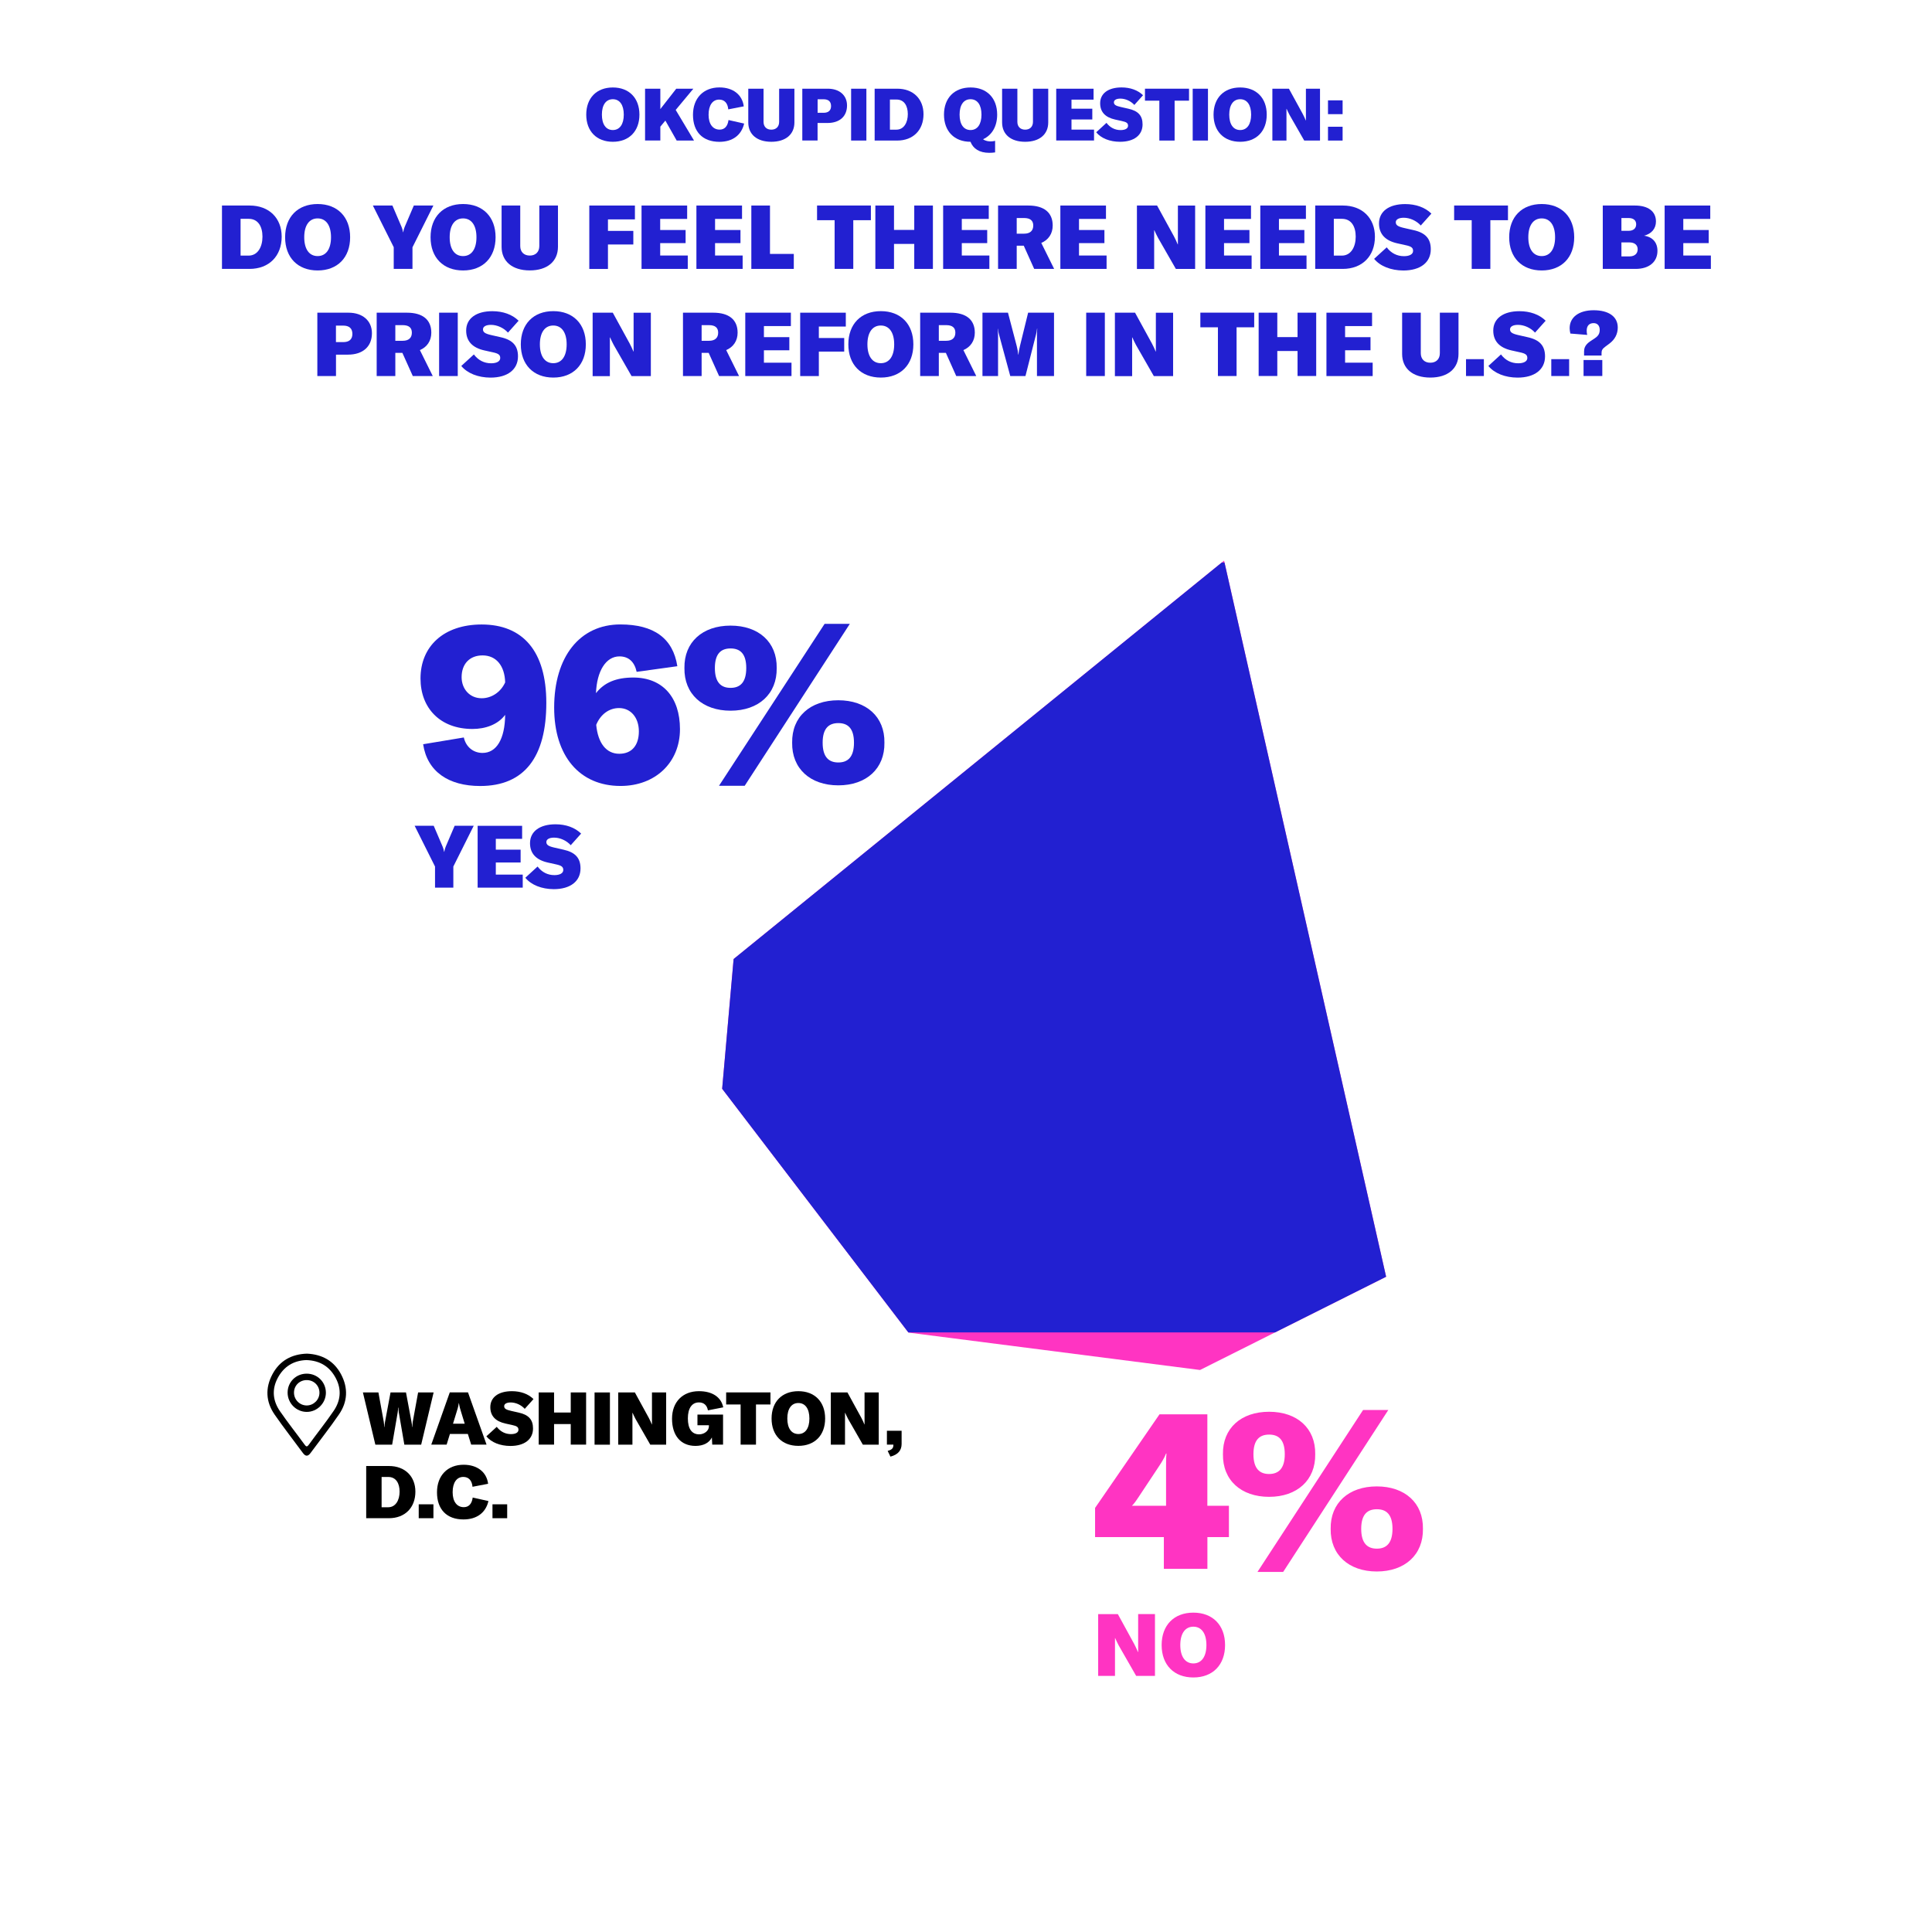 <?xml version="1.0" encoding="utf-8"?>
<!-- Generator: Adobe Illustrator 24.2.1, SVG Export Plug-In . SVG Version: 6.00 Build 0)  -->
<svg version="1.0" id="Layer_1" xmlns="http://www.w3.org/2000/svg" xmlns:xlink="http://www.w3.org/1999/xlink" x="0px" y="0px"
	 viewBox="0 0 411.25 411.25" style="enable-background:new 0 0 411.25 411.25;" xml:space="preserve">
<style type="text/css">
	.st0{fill:#2220D1;}
	.st1{fill:#FF34C2;}
	.st2{clip-path:url(#SVGID_2_);fill:#FF34C2;}
	.st3{clip-path:url(#SVGID_2_);fill:#2220D1;}
	.st4{clip-path:url(#SVGID_4_);fill:#FF34C2;}
	.st5{clip-path:url(#SVGID_4_);fill:#2220D1;}
	.st6{clip-path:url(#SVGID_6_);fill:#FF34C2;}
	.st7{clip-path:url(#SVGID_6_);fill:#2220D1;}
	.st8{clip-path:url(#SVGID_8_);fill:#FF34C2;}
	.st9{clip-path:url(#SVGID_8_);fill:#2220D1;}
</style>
<g>
	<g>
		<path class="st0" d="M47.25,43.75h5.89c4.14,0,6.82,2.68,6.82,6.63c0,4.12-2.68,6.86-6.86,6.86h-5.85V43.75z M52.91,54.41
			c1.96,0,2.96-1.86,2.96-4.03c0-2.13-0.91-3.8-2.93-3.8h-1.73v7.83H52.91z"/>
		<path class="st0" d="M60.69,50.5c0-4.33,2.7-7.07,6.92-7.07s6.92,2.74,6.92,7.07c0,4.33-2.7,7.07-6.92,7.07
			S60.69,54.83,60.69,50.5z M70.46,50.5c0-2.53-1.06-4.01-2.85-4.01s-2.85,1.48-2.85,4.01c0,2.53,1.06,4.01,2.85,4.01
			S70.46,53.03,70.46,50.5z"/>
		<path class="st0" d="M83.82,52.64l-4.45-8.89h4.16l1.96,4.58c0.13,0.32,0.25,0.7,0.3,1.1h0.04c0.06-0.4,0.17-0.78,0.3-1.1
			l1.96-4.58h4.16l-4.45,8.89v4.6h-3.99V52.64z"/>
		<path class="st0" d="M91.65,50.5c0-4.33,2.7-7.07,6.92-7.07s6.92,2.74,6.92,7.07c0,4.33-2.7,7.07-6.92,7.07
			S91.65,54.83,91.65,50.5z M101.42,50.5c0-2.53-1.06-4.01-2.85-4.01s-2.85,1.48-2.85,4.01c0,2.53,1.06,4.01,2.85,4.01
			S101.42,53.03,101.42,50.5z"/>
		<path class="st0" d="M110.74,43.75v8.62c0,1.25,0.78,2.03,2.03,2.03c1.25,0,2.03-0.78,2.03-2.03v-8.62h3.97v8.78
			c0,3.12-2.28,5.03-6,5.03c-3.72,0-6-1.92-6-5.03v-8.78H110.74z"/>
		<path class="st0" d="M129.41,46.7v2.45h5.4v2.89h-5.4v5.21h-3.97V43.75h9.71v2.95H129.41z"/>
		<path class="st0" d="M146.4,54.39v2.85h-9.84V43.75h9.71v2.85h-5.74v2.36h5.41v2.79h-5.41v2.64H146.4z"/>
		<path class="st0" d="M158.08,54.39v2.85h-9.84V43.75h9.71v2.85h-5.74v2.36h5.41v2.79h-5.41v2.64H158.08z"/>
		<path class="st0" d="M159.93,43.75h3.97v10.3h5.07v3.19h-9.04V43.75z"/>
		<path class="st0" d="M185.37,46.87h-3.74v10.37h-3.97V46.87h-3.74v-3.12h11.46V46.87z"/>
		<path class="st0" d="M198.58,57.24h-3.97v-5.32h-4.31v5.32h-3.97V43.75h3.97v5.19h4.31v-5.19h3.97V57.24z"/>
		<path class="st0" d="M210.6,54.39v2.85h-9.84V43.75h9.71v2.85h-5.74v2.36h5.41v2.79h-5.41v2.64H210.6z"/>
		<path class="st0" d="M217.92,52.3h-1.5v4.94h-3.97V43.75h6.44c3.36,0,5.19,1.5,5.19,4.26c0,1.73-0.91,3.06-2.43,3.7l2.74,5.53
			h-4.25L217.92,52.3z M216.42,49.74h1.58c1.25,0,1.94-0.61,1.94-1.73c0-1.06-0.65-1.6-1.94-1.6h-1.58V49.74z"/>
		<path class="st0" d="M235.55,54.39v2.85h-9.84V43.75h9.71v2.85h-5.74v2.36h5.41v2.79h-5.41v2.64H235.55z"/>
		<path class="st0" d="M242.01,43.75h4.29l3.57,6.52c0.27,0.51,0.65,1.29,0.82,1.75h0.04v-1.69v-6.57h3.67v13.49h-4.1l-3.8-6.63
			c-0.29-0.57-0.61-1.18-0.78-1.61h-0.04v1.79v6.46h-3.67V43.75z"/>
		<path class="st0" d="M266.42,54.39v2.85h-9.84V43.75h9.71v2.85h-5.74v2.36h5.41v2.79h-5.41v2.64H266.42z"/>
		<path class="st0" d="M278.11,54.39v2.85h-9.84V43.75h9.71v2.85h-5.74v2.36h5.41v2.79h-5.41v2.64H278.11z"/>
		<path class="st0" d="M279.96,43.75h5.89c4.14,0,6.82,2.68,6.82,6.63c0,4.12-2.68,6.86-6.86,6.86h-5.85V43.75z M285.62,54.41
			c1.96,0,2.96-1.86,2.96-4.03c0-2.13-0.91-3.8-2.93-3.8h-1.73v7.83H285.62z"/>
		<path class="st0" d="M292.5,55.1l2.68-2.45c0.93,1.24,2.2,1.88,3.67,1.88c1.2,0,1.94-0.42,1.94-1.12c0-0.68-0.38-0.97-1.63-1.23
			l-1.71-0.38c-2.6-0.57-3.91-2-3.91-4.24c0-2.57,2.13-4.12,5.57-4.12c2.26,0,4.24,0.7,5.58,2.03l-2.26,2.53
			c-0.93-1.03-2.34-1.65-3.63-1.65c-1.04,0-1.69,0.36-1.69,0.95c0,0.63,0.44,0.93,1.82,1.24l1.94,0.44
			c2.56,0.57,3.69,1.82,3.69,4.08c0,2.81-2.22,4.52-5.85,4.52C296.07,57.56,293.79,56.67,292.5,55.1z"/>
		<path class="st0" d="M320.98,46.87h-3.74v10.37h-3.97V46.87h-3.74v-3.12h11.46V46.87z"/>
		<path class="st0" d="M321.25,50.5c0-4.33,2.7-7.07,6.92-7.07s6.92,2.74,6.92,7.07c0,4.33-2.7,7.07-6.92,7.07
			S321.25,54.83,321.25,50.5z M331.02,50.5c0-2.53-1.06-4.01-2.85-4.01s-2.85,1.48-2.85,4.01c0,2.53,1.06,4.01,2.85,4.01
			S331.02,53.03,331.02,50.5z"/>
		<path class="st0" d="M352.81,53.4c0,2.34-1.77,3.84-4.65,3.84h-6.99V43.75h6.84c2.81,0,4.48,1.23,4.48,3.4
			c0,1.5-0.93,2.62-2.53,3.02C351.79,50.44,352.81,51.62,352.81,53.4z M345.14,46.41v2.72h1.54c0.95,0,1.6-0.48,1.6-1.39
			c0-0.88-0.65-1.33-1.6-1.33H345.14z M348.6,53.06c0-0.93-0.68-1.46-1.75-1.46h-1.71v2.98h1.71
			C347.95,54.58,348.6,53.99,348.6,53.06z"/>
		<path class="st0" d="M364.18,54.39v2.85h-9.84V43.75h9.71v2.85h-5.74v2.36h5.41v2.79h-5.41v2.64H364.18z"/>
		<path class="st0" d="M79.17,70.93c0,2.83-1.92,4.56-5.09,4.56h-2.56v4.56h-3.97V66.56h6.63C77.2,66.56,79.17,68.28,79.17,70.93z
			 M75.01,71.08c0-1.16-0.67-1.77-1.94-1.77h-1.56v3.51h1.56C74.33,72.83,75.01,72.22,75.01,71.08z"/>
		<path class="st0" d="M85.65,75.11h-1.5v4.94h-3.97V66.56h6.44c3.36,0,5.19,1.5,5.19,4.26c0,1.73-0.91,3.06-2.43,3.7l2.74,5.53
			h-4.25L85.65,75.11z M84.15,72.54h1.58c1.25,0,1.94-0.61,1.94-1.73c0-1.06-0.65-1.6-1.94-1.6h-1.58V72.54z"/>
		<path class="st0" d="M93.47,80.04V66.56h3.97v13.49H93.47z"/>
		<path class="st0" d="M98.19,77.9l2.68-2.45c0.93,1.24,2.2,1.88,3.67,1.88c1.2,0,1.94-0.42,1.94-1.12c0-0.68-0.38-0.97-1.63-1.23
			l-1.71-0.38c-2.6-0.57-3.91-2-3.91-4.24c0-2.57,2.13-4.12,5.57-4.12c2.26,0,4.24,0.7,5.59,2.03l-2.26,2.53
			c-0.93-1.03-2.34-1.65-3.63-1.65c-1.04,0-1.69,0.36-1.69,0.95c0,0.63,0.44,0.93,1.82,1.24l1.94,0.44
			c2.56,0.57,3.69,1.82,3.69,4.08c0,2.81-2.22,4.52-5.85,4.52C101.77,80.37,99.49,79.47,98.19,77.9z"/>
		<path class="st0" d="M110.86,73.3c0-4.33,2.7-7.07,6.92-7.07s6.92,2.74,6.92,7.07c0,4.33-2.7,7.07-6.92,7.07
			S110.86,77.63,110.86,73.3z M120.62,73.3c0-2.53-1.06-4.01-2.85-4.01s-2.85,1.48-2.85,4.01c0,2.53,1.06,4.01,2.85,4.01
			S120.62,75.83,120.62,73.3z"/>
		<path class="st0" d="M126.15,66.56h4.29l3.57,6.52c0.27,0.51,0.65,1.29,0.82,1.75h0.04v-1.69v-6.57h3.67v13.49h-4.1l-3.8-6.63
			c-0.28-0.57-0.61-1.18-0.78-1.61h-0.04v1.79v6.46h-3.67V66.56z"/>
		<path class="st0" d="M150.85,75.11h-1.5v4.94h-3.97V66.56h6.44c3.36,0,5.19,1.5,5.19,4.26c0,1.73-0.91,3.06-2.43,3.7l2.74,5.53
			h-4.25L150.85,75.11z M149.35,72.54h1.58c1.25,0,1.94-0.61,1.94-1.73c0-1.06-0.65-1.6-1.94-1.6h-1.58V72.54z"/>
		<path class="st0" d="M168.48,77.2v2.85h-9.84V66.56h9.71v2.85h-5.74v2.36h5.41v2.79h-5.41v2.64H168.48z"/>
		<path class="st0" d="M174.3,69.5v2.45h5.4v2.89h-5.4v5.21h-3.97V66.56h9.71v2.95H174.3z"/>
		<path class="st0" d="M180.58,73.3c0-4.33,2.7-7.07,6.92-7.07s6.92,2.74,6.92,7.07c0,4.33-2.7,7.07-6.92,7.07
			S180.58,77.63,180.58,73.3z M190.34,73.3c0-2.53-1.06-4.01-2.85-4.01s-2.85,1.48-2.85,4.01c0,2.53,1.06,4.01,2.85,4.01
			S190.34,75.83,190.34,73.3z"/>
		<path class="st0" d="M201.34,75.11h-1.5v4.94h-3.97V66.56h6.44c3.36,0,5.19,1.5,5.19,4.26c0,1.73-0.91,3.06-2.43,3.7l2.74,5.53
			h-4.26L201.34,75.11z M199.84,72.54h1.58c1.25,0,1.94-0.61,1.94-1.73c0-1.06-0.65-1.6-1.94-1.6h-1.58V72.54z"/>
		<path class="st0" d="M209.13,66.56h5.43l1.86,7.09c0.17,0.65,0.29,1.37,0.32,1.84h0.04c0.04-0.47,0.17-1.22,0.34-1.88l1.73-7.05
			h5.51v13.49h-3.63v-8.51c0-0.49,0.02-1.03,0.06-1.58h-0.04c-0.04,0.44-0.13,0.89-0.21,1.2l-2.26,8.89h-3.23l-2.41-8.89
			c-0.09-0.32-0.19-0.76-0.23-1.16h-0.04c0.04,0.47,0.08,1.01,0.08,1.54v8.51h-3.32V66.56z"/>
		<path class="st0" d="M231.21,80.04V66.56h3.97v13.49H231.21z"/>
		<path class="st0" d="M237.32,66.56h4.29l3.57,6.52c0.27,0.51,0.65,1.29,0.82,1.75h0.04v-1.69v-6.57h3.67v13.49h-4.1l-3.8-6.63
			c-0.29-0.57-0.61-1.18-0.78-1.61h-0.04v1.79v6.46h-3.67V66.56z"/>
		<path class="st0" d="M266.96,69.67h-3.74v10.37h-3.97V69.67h-3.74v-3.12h11.46V69.67z"/>
		<path class="st0" d="M280.17,80.04h-3.97v-5.32h-4.31v5.32h-3.97V66.56h3.97v5.19h4.31v-5.19h3.97V80.04z"/>
		<path class="st0" d="M292.19,77.2v2.85h-9.84V66.56h9.71v2.85h-5.74v2.36h5.41v2.79h-5.41v2.64H292.19z"/>
		<path class="st0" d="M302.43,66.56v8.62c0,1.25,0.78,2.03,2.03,2.03s2.03-0.78,2.03-2.03v-8.62h3.97v8.78c0,3.12-2.28,5.03-6,5.03
			s-6-1.92-6-5.03v-8.78H302.43z"/>
		<path class="st0" d="M315.86,80.04h-3.8v-3.59h3.8V80.04z"/>
		<path class="st0" d="M316.82,77.9l2.68-2.45c0.93,1.24,2.2,1.88,3.67,1.88c1.2,0,1.94-0.42,1.94-1.12c0-0.68-0.38-0.97-1.63-1.23
			l-1.71-0.38c-2.6-0.57-3.91-2-3.91-4.24c0-2.57,2.13-4.12,5.57-4.12c2.26,0,4.24,0.7,5.58,2.03l-2.26,2.53
			c-0.93-1.03-2.34-1.65-3.63-1.65c-1.04,0-1.69,0.36-1.69,0.95c0,0.63,0.44,0.93,1.82,1.24l1.94,0.44
			c2.56,0.57,3.69,1.82,3.69,4.08c0,2.81-2.22,4.52-5.85,4.52C320.39,80.37,318.11,79.47,316.82,77.9z"/>
		<path class="st0" d="M334.01,80.04h-3.8v-3.59h3.8V80.04z"/>
		<path class="st0" d="M337.2,74.71c0-0.8,0.42-1.46,1.29-2.05l0.99-0.66c0.76-0.51,1.04-1.01,1.04-1.8c0-0.87-0.49-1.42-1.29-1.42
			c-0.95,0-1.48,0.57-1.48,1.6c0,0.36,0.04,0.7,0.11,0.91L334.27,71c-0.09-0.4-0.15-0.76-0.15-1.14c0-2.34,1.98-3.82,5.11-3.82
			c3.23,0,5.13,1.37,5.13,3.67c0,1.39-0.61,2.56-1.79,3.44l-0.82,0.61c-0.65,0.48-0.84,0.8-0.84,1.37v0.55h-3.72V74.71z
			 M337.08,76.64h3.99v3.4h-3.99V76.64z"/>
	</g>
	<g>
		<path class="st0" d="M124.79,24.4c0-3.54,2.21-5.78,5.66-5.78s5.66,2.24,5.66,5.78s-2.21,5.78-5.66,5.78S124.79,27.94,124.79,24.4
			z M132.78,24.4c0-2.07-0.87-3.28-2.33-3.28s-2.33,1.21-2.33,3.28s0.87,3.28,2.33,3.28S132.78,26.46,132.78,24.4z"/>
		<path class="st0" d="M141.63,25.67l-1.07,1.29v2.95h-3.25V18.88h3.25v4.34l3.39-4.34h3.64l-3.76,4.52l3.9,6.52h-3.69L141.63,25.67
			z"/>
		<path class="st0" d="M147.51,24.44c0-3.54,2.22-5.83,5.63-5.83c2.88,0,4.87,1.54,5.18,4.03l-3.3,0.64
			c-0.12-1.35-0.82-2.08-1.94-2.08c-1.4,0-2.25,1.21-2.25,3.23c0,1.97,0.9,3.16,2.36,3.16c1.04,0,1.71-0.71,1.88-2.04l3.33,0.75
			c-0.58,2.49-2.49,3.89-5.27,3.89C149.58,30.18,147.51,28.07,147.51,24.44z"/>
		<path class="st0" d="M162.53,18.88v7.06c0,1.03,0.64,1.66,1.66,1.66s1.66-0.64,1.66-1.66v-7.06h3.25v7.18
			c0,2.55-1.87,4.12-4.91,4.12c-3.05,0-4.91-1.57-4.91-4.12v-7.18H162.53z"/>
		<path class="st0" d="M180.3,22.45c0,2.32-1.57,3.73-4.17,3.73h-2.1v3.73h-3.25V18.88h5.43C178.69,18.88,180.3,20.29,180.3,22.45z
			 M176.9,22.58c0-0.95-0.54-1.45-1.59-1.45h-1.27v2.88h1.27C176.34,24.01,176.9,23.51,176.9,22.58z"/>
		<path class="st0" d="M181.17,29.92V18.88h3.25v11.04H181.17z"/>
		<path class="st0" d="M186.18,18.88H191c3.39,0,5.58,2.19,5.58,5.43c0,3.37-2.19,5.61-5.61,5.61h-4.79V18.88z M190.81,27.6
			c1.6,0,2.43-1.52,2.43-3.3c0-1.74-0.75-3.11-2.39-3.11h-1.42v6.41H190.81z"/>
		<path class="st0" d="M210.9,30.1c0.36,0,0.61-0.05,0.92-0.12v2.46c-0.47,0.06-0.76,0.09-1.24,0.09c-2.1,0-3.42-0.87-4-2.35
			c-3.44,0-5.64-2.24-5.64-5.78s2.21-5.78,5.66-5.78s5.66,2.24,5.66,5.78c0,2.52-1.12,4.37-3,5.24
			C209.78,30.04,210.48,30.1,210.9,30.1z M206.59,27.68c1.46,0,2.33-1.21,2.33-3.28s-0.87-3.28-2.33-3.28s-2.33,1.21-2.33,3.28
			S205.13,27.68,206.59,27.68z"/>
		<path class="st0" d="M216.56,18.88v7.06c0,1.03,0.64,1.66,1.66,1.66s1.66-0.64,1.66-1.66v-7.06h3.25v7.18
			c0,2.55-1.87,4.12-4.91,4.12c-3.05,0-4.91-1.57-4.91-4.12v-7.18H216.56z"/>
		<path class="st0" d="M232.88,27.58v2.33h-8.05V18.88h7.95v2.33h-4.7v1.93h4.43v2.29h-4.43v2.16H232.88z"/>
		<path class="st0" d="M233.34,28.16l2.19-2.01c0.76,1.01,1.8,1.54,3,1.54c0.98,0,1.59-0.34,1.59-0.92c0-0.56-0.31-0.79-1.34-1.01
			l-1.4-0.31c-2.13-0.47-3.2-1.63-3.2-3.47c0-2.1,1.74-3.37,4.56-3.37c1.85,0,3.47,0.58,4.57,1.66l-1.85,2.07
			c-0.76-0.84-1.91-1.35-2.97-1.35c-0.86,0-1.38,0.3-1.38,0.78c0,0.51,0.36,0.76,1.49,1.01l1.59,0.36c2.1,0.47,3.02,1.49,3.02,3.34
			c0,2.3-1.82,3.7-4.79,3.7C236.26,30.18,234.4,29.45,233.34,28.16z"/>
		<path class="st0" d="M253.09,21.43h-3.06v8.49h-3.25v-8.49h-3.06v-2.55h9.38V21.43z"/>
		<path class="st0" d="M253.88,29.92V18.88h3.25v11.04H253.88z"/>
		<path class="st0" d="M258.32,24.4c0-3.54,2.21-5.78,5.66-5.78s5.66,2.24,5.66,5.78s-2.21,5.78-5.66,5.78S258.32,27.94,258.32,24.4
			z M266.32,24.4c0-2.07-0.87-3.28-2.33-3.28s-2.33,1.21-2.33,3.28s0.87,3.28,2.33,3.28S266.32,26.46,266.32,24.4z"/>
		<path class="st0" d="M270.85,18.88h3.51l2.92,5.33c0.22,0.42,0.53,1.06,0.67,1.43h0.03v-1.38v-5.38h3v11.04h-3.36l-3.11-5.43
			c-0.23-0.47-0.5-0.96-0.64-1.32h-0.03v1.46v5.29h-3V18.88z"/>
		<path class="st0" d="M285.79,24.3h-3.11v-2.94h3.11V24.3z M285.79,29.92h-3.11v-2.94h3.11V29.92z"/>
	</g>
</g>
<g>
	<g>
		<path class="st1" d="M257.01,327.19v6.76h-9.27v-6.76h-14.64v-6.21l13.71-19.92h10.19v19.46h4.59v6.67H257.01z M248.3,309.4h-0.09
			c-0.32,0.83-0.83,1.71-1.58,2.83l-4.12,6.21c-0.7,1.07-1.16,1.71-1.57,2.08h7.27v-8.2C248.21,311.11,248.21,310.28,248.3,309.4z"
			/>
		<path class="st1" d="M260.32,309.54c-0.09-5.51,3.85-9.03,9.82-9.03c5.98,0,9.91,3.52,9.82,9.03c0.09,5.51-3.84,9.08-9.82,9.08
			C264.16,318.62,260.23,315.05,260.32,309.54z M273.48,309.54c0-3.1-1.34-4.17-3.33-4.17c-1.99,0-3.34,1.07-3.34,4.17
			c0,3.1,1.34,4.22,3.34,4.22C272.13,313.75,273.48,312.64,273.48,309.54z M290.15,300.13h5.37l-22.38,34.47h-5.47L290.15,300.13z
			 M283.25,325.43c-0.09-5.51,3.85-9.03,9.82-9.03s9.91,3.52,9.82,9.03c0.09,5.51-3.85,9.08-9.82,9.08S283.16,330.94,283.25,325.43z
			 M296.41,325.43c0-3.1-1.34-4.17-3.33-4.17s-3.33,1.07-3.33,4.17c0,3.1,1.34,4.22,3.33,4.22S296.41,328.53,296.41,325.43z"/>
	</g>
	<g>
		<g>
			<path class="st1" d="M233.76,343.59h4.19l3.48,6.36c0.26,0.5,0.63,1.26,0.8,1.71h0.04V350v-6.42h3.58v13.16h-4l-3.71-6.47
				c-0.28-0.56-0.59-1.15-0.76-1.58h-0.04v1.74v6.3h-3.58V343.59z"/>
			<path class="st1" d="M247.27,350.17c0-4.23,2.63-6.9,6.75-6.9s6.75,2.67,6.75,6.9c0,4.23-2.63,6.9-6.75,6.9
				S247.27,354.4,247.27,350.17z M256.8,350.17c0-2.47-1.04-3.91-2.78-3.91s-2.78,1.45-2.78,3.91c0,2.46,1.04,3.91,2.78,3.91
				S256.8,352.64,256.8,350.17z"/>
		</g>
	</g>
</g>
<g>
	<g>
		<path class="st0" d="M116.29,149.61c0,11.44-4.59,17.7-14.08,17.7c-6.72,0-11.26-3.06-12.14-8.89l8.66-1.44
			c0.46,2.04,2.04,3.29,3.98,3.29c2.96,0,4.77-2.92,4.82-8.11c-1.53,2.08-4.22,3.01-6.95,3.01c-6.9,0-11.07-4.45-11.07-10.75
			c0-6.81,4.91-11.49,13.02-11.49C111.24,132.93,116.29,138.54,116.29,149.61z M107.53,145.26c-0.09-3.47-1.85-5.75-4.82-5.75
			c-2.73,0-4.45,1.81-4.45,4.63c0,2.5,1.71,4.49,4.26,4.49C104.57,148.64,106.56,147.39,107.53,145.26z"/>
		<path class="st0" d="M144.74,155.21c0,7.09-5.23,12.09-12.65,12.09c-8.71,0-14.13-6.35-14.13-16.68c0-10.84,5.47-17.7,14.08-17.7
			c7.18,0,11.21,2.96,12.14,8.89l-8.66,1.2c-0.46-2.13-1.71-3.29-3.66-3.29c-2.87,0-4.82,3.1-5,7.83c1.76-2.27,4.31-3.33,7.97-3.33
			C141.04,144.24,144.74,148.41,144.74,155.21z M135.99,155.68c0-2.92-1.71-4.96-4.22-4.96c-2.13,0-3.94,1.34-4.86,3.57
			c0.37,3.89,2.13,6.16,4.91,6.16C134.46,160.45,135.99,158.69,135.99,155.68z"/>
		<path class="st0" d="M145.69,142.2c-0.09-5.51,3.85-9.03,9.82-9.03c5.98,0,9.91,3.52,9.82,9.03c0.09,5.51-3.85,9.08-9.82,9.08
			C149.54,151.28,145.6,147.71,145.69,142.2z M158.85,142.2c0-3.1-1.34-4.17-3.34-4.17s-3.34,1.07-3.34,4.17
			c0,3.1,1.34,4.22,3.34,4.22S158.85,145.3,158.85,142.2z M175.53,132.79h5.37l-22.38,34.47h-5.47L175.53,132.79z M168.62,158.09
			c-0.09-5.51,3.84-9.03,9.82-9.03c5.98,0,9.91,3.52,9.82,9.03c0.09,5.51-3.84,9.08-9.82,9.08
			C172.47,167.17,168.53,163.6,168.62,158.09z M181.78,158.09c0-3.1-1.34-4.17-3.33-4.17c-1.99,0-3.34,1.07-3.34,4.17
			c0,3.1,1.34,4.21,3.34,4.21C180.44,162.3,181.78,161.19,181.78,158.09z"/>
	</g>
	<g>
		<path class="st0" d="M92.6,184.45l-4.34-8.68h4.06l1.91,4.47c0.13,0.31,0.24,0.69,0.3,1.08h0.04c0.06-0.39,0.17-0.76,0.3-1.08
			l1.91-4.47h4.06l-4.34,8.68v4.49H92.6V184.45z"/>
		<path class="st0" d="M111.27,186.16v2.78h-9.6v-13.16h9.47v2.78h-5.6v2.3h5.28v2.73h-5.28v2.58H111.27z"/>
		<path class="st0" d="M111.82,186.84l2.61-2.39c0.91,1.21,2.15,1.83,3.58,1.83c1.17,0,1.89-0.41,1.89-1.09
			c0-0.67-0.37-0.95-1.59-1.21l-1.67-0.37c-2.54-0.56-3.82-1.95-3.82-4.13c0-2.5,2.08-4.02,5.43-4.02c2.21,0,4.13,0.69,5.45,1.98
			l-2.21,2.47c-0.91-1-2.28-1.61-3.54-1.61c-1.02,0-1.65,0.35-1.65,0.93c0,0.61,0.43,0.91,1.78,1.21l1.89,0.43
			c2.5,0.56,3.6,1.78,3.6,3.99c0,2.74-2.17,4.41-5.71,4.41C115.3,189.25,113.08,188.38,111.82,186.84z"/>
	</g>
</g>
<g>
	<defs>
		<polygon id="SVGID_5_" points="193.38,283.66 153.72,231.76 156.16,204.14 260.56,119.34 295.05,271.77 255.44,291.62 		"/>
	</defs>
	<clipPath id="SVGID_2_">
		<use xlink:href="#SVGID_5_"  style="overflow:visible;"/>
	</clipPath>
	<rect x="96.17" y="117.28" class="st2" width="273.33" height="178.69"/>
	<rect x="96.17" y="119.73" class="st3" width="273.33" height="163.89"/>
</g>
<g>
	<g>
		<path d="M77.25,296.4h3.3l1.14,6.25c0.06,0.38,0.08,0.74,0.09,1.1h0.05c0.02-0.36,0.05-0.72,0.13-1.1l1.17-6.25h3.29l1.17,6.25
			c0.08,0.38,0.11,0.74,0.13,1.1h0.05c0.02-0.36,0.03-0.72,0.09-1.1l1.14-6.25h3.3l-2.65,11.12h-3.58l-1.19-6.92
			c-0.05-0.3-0.06-0.61-0.08-0.97h-0.06c-0.02,0.36-0.03,0.67-0.08,0.97l-1.19,6.92H79.9L77.25,296.4z"/>
		<path d="M99.59,305.24h-3.82l-0.7,2.27H91.8l3.94-11.12h3.88l3.95,11.12h-3.27L99.59,305.24z M98.92,303.05l-0.74-2.41
			c-0.19-0.61-0.36-1.13-0.49-1.97h-0.03c-0.12,0.85-0.3,1.36-0.49,1.97l-0.74,2.41H98.92z"/>
		<path d="M103.53,305.74l2.21-2.02c0.77,1.02,1.82,1.55,3.02,1.55c0.99,0,1.6-0.34,1.6-0.92c0-0.56-0.31-0.8-1.35-1.02l-1.41-0.31
			c-2.14-0.47-3.23-1.64-3.23-3.49c0-2.11,1.75-3.4,4.59-3.4c1.86,0,3.49,0.58,4.6,1.68l-1.86,2.08c-0.77-0.85-1.93-1.36-2.99-1.36
			c-0.86,0-1.39,0.3-1.39,0.78c0,0.52,0.36,0.77,1.5,1.02l1.6,0.36c2.11,0.47,3.04,1.5,3.04,3.37c0,2.32-1.83,3.73-4.82,3.73
			C106.47,307.78,104.59,307.04,103.53,305.74z"/>
		<path d="M124.76,307.51h-3.27v-4.38h-3.55v4.38h-3.27V296.4h3.27v4.27h3.55v-4.27h3.27V307.51z"/>
		<path d="M126.56,307.51V296.4h3.27v11.12H126.56z"/>
		<path d="M131.6,296.4h3.54l2.94,5.37c0.22,0.42,0.53,1.06,0.67,1.44h0.03v-1.39v-5.42h3.02v11.12h-3.38l-3.13-5.46
			c-0.23-0.47-0.5-0.97-0.64-1.33h-0.03v1.47v5.32h-3.02V296.4z"/>
		<path d="M143.05,301.99c0-3.55,2.25-5.86,5.73-5.86c2.83,0,4.73,1.25,5.17,3.44l-3.26,0.64c-0.2-1.11-0.89-1.69-1.91-1.69
			c-1.49,0-2.36,1.24-2.36,3.4c0,2.22,0.85,3.4,2.4,3.4c1.11,0,2.08-0.78,2.08-1.69v-0.25h-2.44v-2.27h5.45v6.4h-2.3l-0.08-1.53
			c-0.59,1.17-1.82,1.8-3.49,1.8C144.93,307.78,143.05,305.6,143.05,301.99z"/>
		<path d="M164,298.96h-3.08v8.55h-3.27v-8.55h-3.08v-2.57H164V298.96z"/>
		<path d="M164.24,301.95c0-3.57,2.22-5.82,5.7-5.82s5.7,2.25,5.7,5.82s-2.22,5.82-5.7,5.82S164.24,305.52,164.24,301.95z
			 M172.29,301.95c0-2.08-0.88-3.3-2.35-3.3s-2.35,1.22-2.35,3.3s0.88,3.3,2.35,3.3S172.29,304.04,172.29,301.95z"/>
		<path d="M176.85,296.4h3.54l2.94,5.37c0.22,0.42,0.53,1.06,0.67,1.44h0.03v-1.39v-5.42h3.02v11.12h-3.38l-3.13-5.46
			c-0.23-0.47-0.5-0.97-0.64-1.33h-0.03v1.47v5.32h-3.02V296.4z"/>
		<path d="M188.95,308.84c0.99-0.27,1.22-0.63,1.22-1.3v-0.03h-1.38v-2.96h3.13v2.8c0,1.31-0.69,2.27-2.38,2.71L188.95,308.84z"/>
		<path d="M77.95,312.06h4.85c3.41,0,5.62,2.21,5.62,5.46c0,3.4-2.21,5.65-5.65,5.65h-4.82V312.06z M82.62,320.84
			c1.61,0,2.44-1.53,2.44-3.32c0-1.75-0.75-3.13-2.41-3.13h-1.42v6.45H82.62z"/>
		<path d="M92.26,323.17h-3.13v-2.96h3.13V323.17z"/>
		<path d="M93.02,317.66c0-3.57,2.24-5.87,5.67-5.87c2.9,0,4.9,1.55,5.21,4.05l-3.32,0.64c-0.12-1.36-0.83-2.1-1.96-2.1
			c-1.41,0-2.27,1.22-2.27,3.26c0,1.99,0.91,3.18,2.38,3.18c1.05,0,1.72-0.72,1.89-2.05l3.35,0.75c-0.58,2.5-2.5,3.91-5.31,3.91
			C95.11,323.44,93.02,321.31,93.02,317.66z"/>
		<path d="M107.96,323.17h-3.13v-2.96h3.13V323.17z"/>
	</g>
	<g>
		<g>
			<path d="M72.6,292.54c-1.52-2.86-4.02-4.25-7.26-4.4c-3.24,0.1-5.79,1.48-7.34,4.37c-1.57,2.93-1.43,5.89,0.47,8.62
				c1.92,2.77,4.01,5.44,6.01,8.16c0.53,0.72,1.04,0.78,1.6,0.03c2.03-2.75,4.15-5.43,6.08-8.25
				C74.01,298.38,74.14,295.44,72.6,292.54z M71.02,300.33c-1.67,2.45-3.53,4.77-5.27,7.17c-0.41,0.56-0.59,0.45-0.94-0.03
				c-1.73-2.37-3.55-4.66-5.21-7.07c-1.52-2.2-1.78-4.6-0.51-7.03c1.29-2.47,3.37-3.75,6.09-3.86c2.91,0.08,5.01,1.38,6.32,3.89
				C72.75,295.79,72.5,298.17,71.02,300.33z"/>
			<path d="M65.3,292.4c-2.28-0.01-4.08,1.77-4.08,4.04c0,2.24,1.83,4.09,4.06,4.1c2.22,0.01,4.08-1.84,4.09-4.07
				C69.37,294.2,67.58,292.41,65.3,292.4z M65.26,299.17c-1.49-0.02-2.69-1.25-2.68-2.75c0.01-1.51,1.21-2.67,2.74-2.65
				c1.52,0.01,2.7,1.21,2.68,2.72C67.99,297.97,66.73,299.19,65.26,299.17z"/>
		</g>
	</g>
</g>
</svg>
